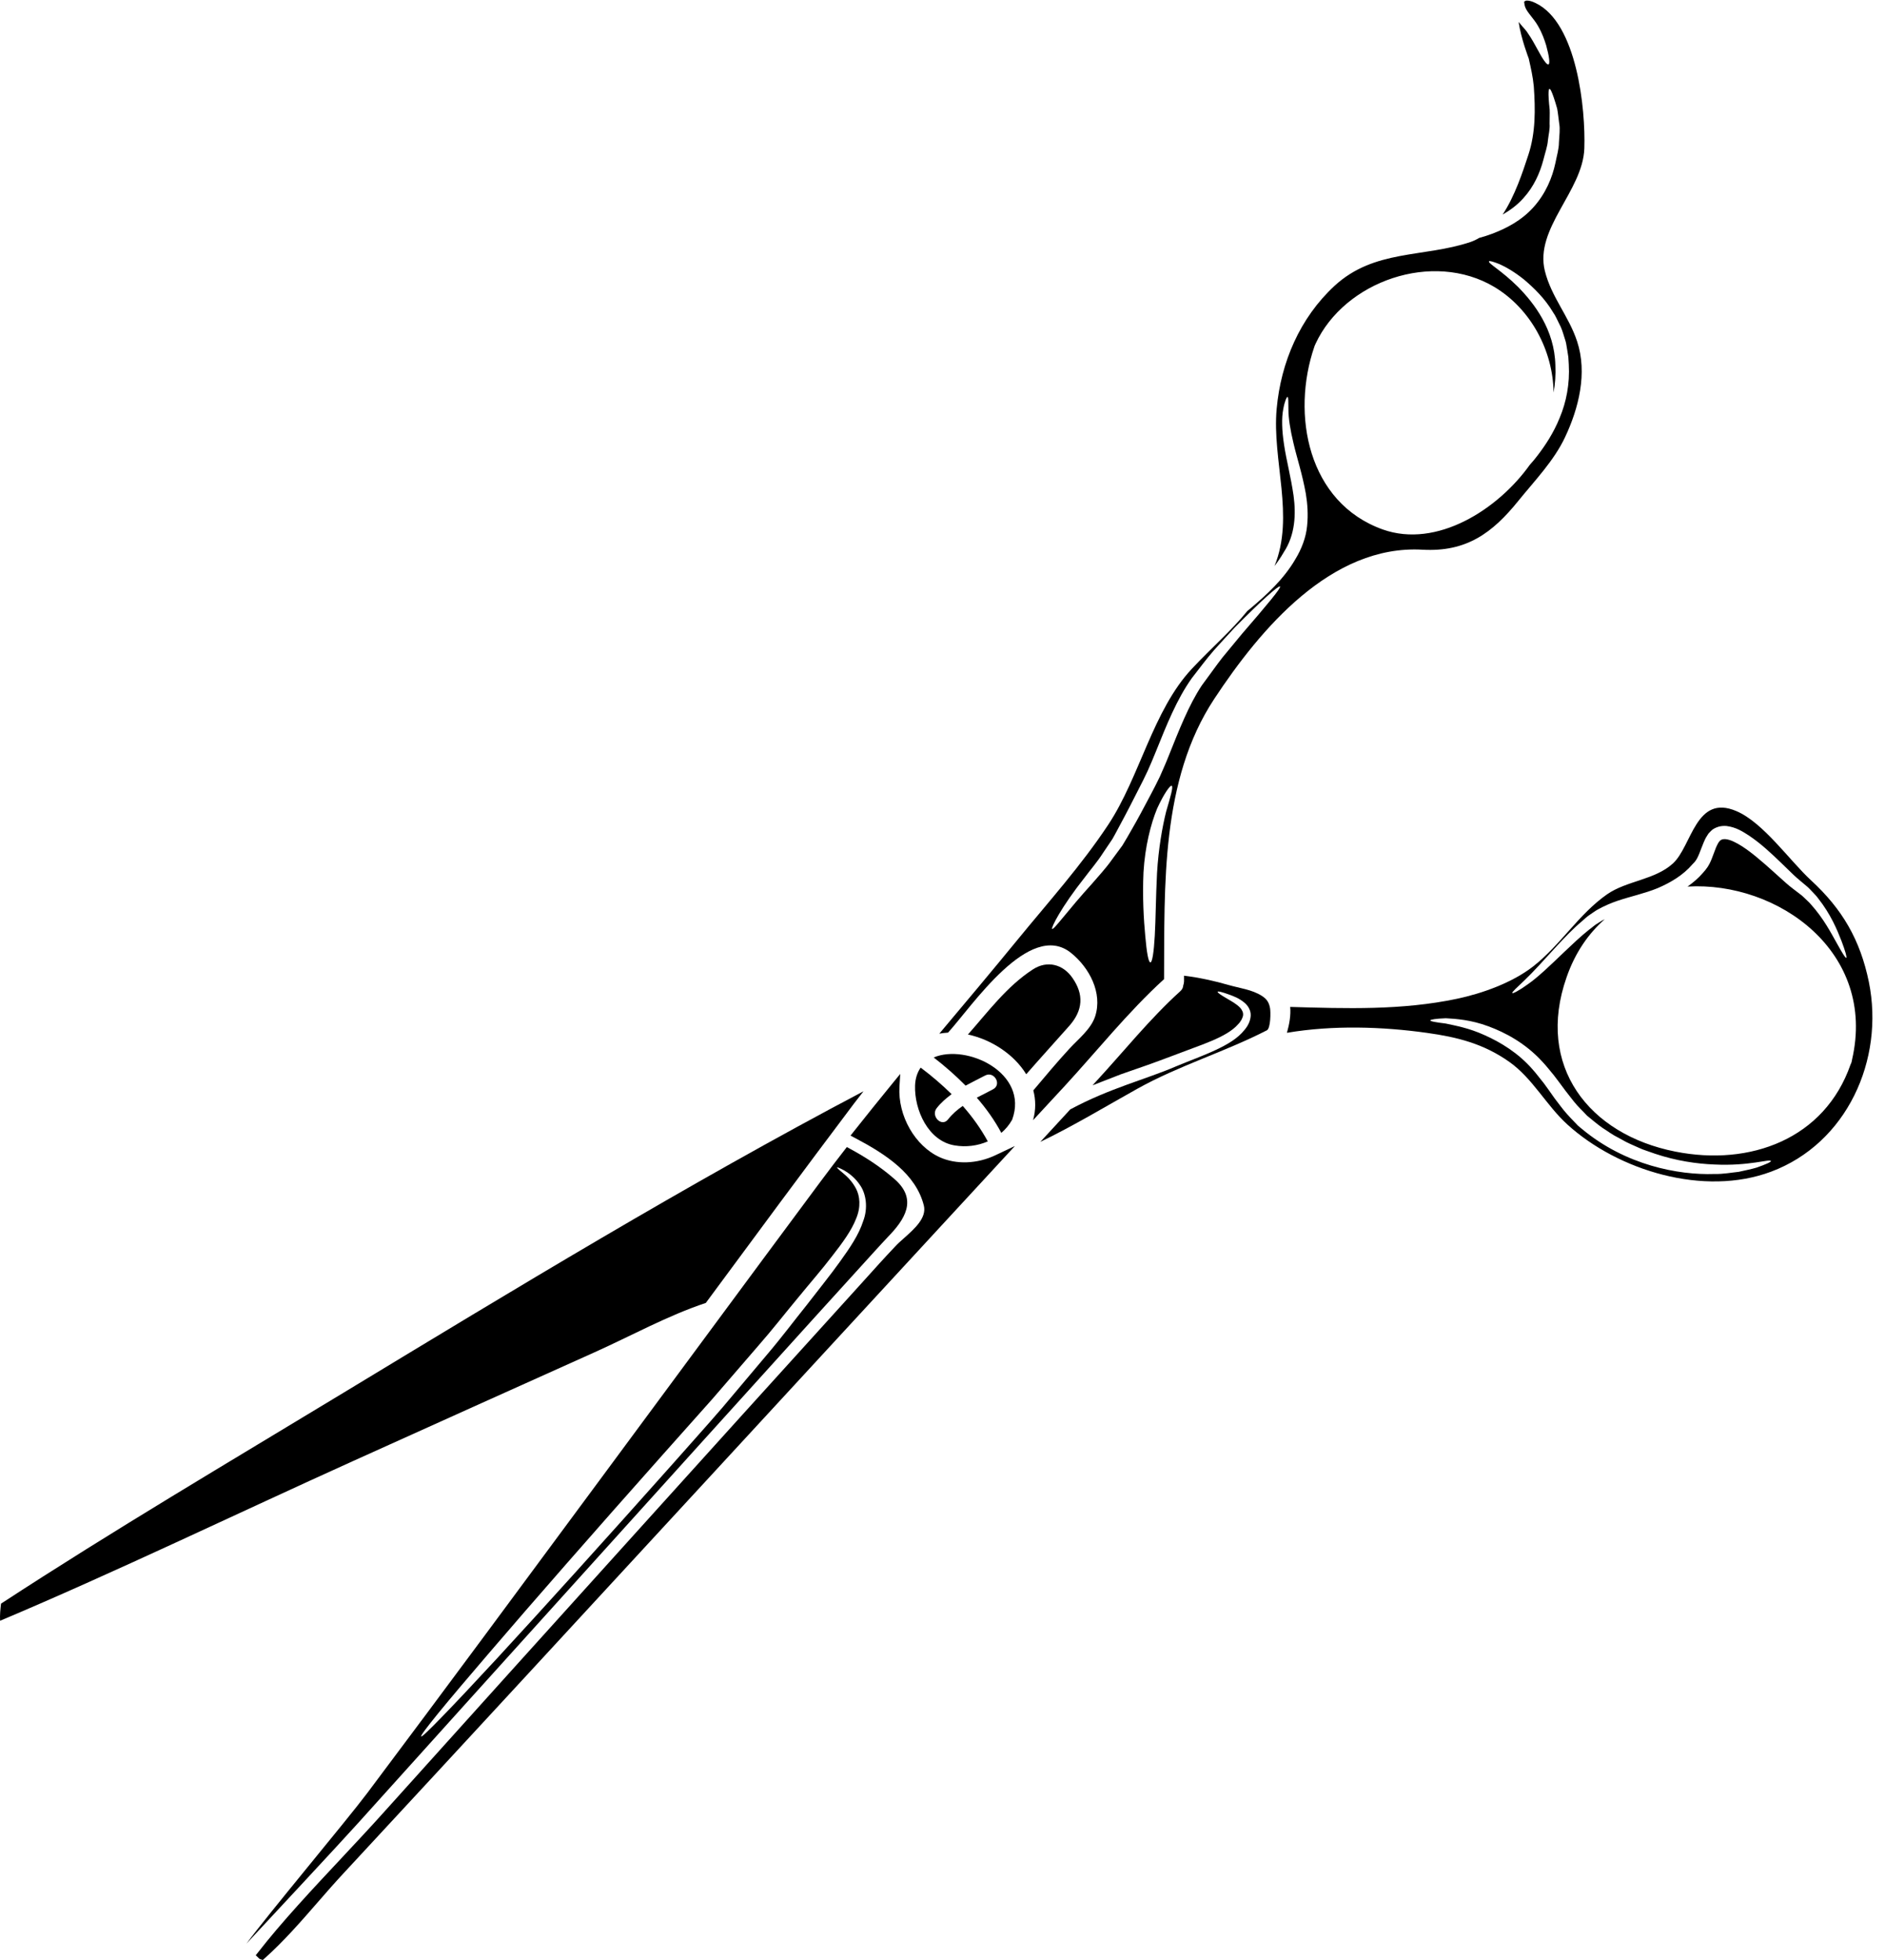 <?xml version="1.0" encoding="UTF-8"?><svg xmlns="http://www.w3.org/2000/svg" xmlns:xlink="http://www.w3.org/1999/xlink" height="117.7" preserveAspectRatio="xMidYMid meet" version="1.0" viewBox="8.2 5.3 113.2 117.7" width="113.2" zoomAndPan="magnify"><g id="change1_1"><path d="M 64.637 74.785 C 63.152 74.113 62.113 72.297 62.215 70.551 L 62.262 69.781 L 61.773 70.379 C 61 71.324 60.23 72.281 59.465 73.246 L 59.277 73.484 L 59.543 73.625 C 61.41 74.609 63.203 75.785 63.68 77.684 C 63.859 78.422 63.129 79.07 62.484 79.645 C 62.289 79.816 62.109 79.977 61.973 80.125 C 61.309 80.824 60.664 81.543 60.016 82.262 L 59.277 83.078 C 54.945 87.848 50.629 92.625 46.309 97.41 C 41.27 102.992 36.23 108.574 31.203 114.164 C 30.434 115.02 29.602 115.91 28.758 116.812 C 26.961 118.73 25.102 120.715 23.695 122.527 L 23.559 122.699 L 23.789 122.918 L 23.98 122.984 L 24.09 122.887 C 25.238 121.863 26.293 120.652 27.312 119.48 C 27.82 118.895 28.328 118.316 28.84 117.766 C 36.203 109.828 43.664 101.734 50.883 93.906 L 58.422 85.73 C 60.645 83.32 62.863 80.914 65.086 78.508 L 69.148 74.109 L 67.984 74.66 C 66.875 75.188 65.625 75.23 64.637 74.785" fill="inherit"/><path d="M 72.59 63.996 C 72.039 63.211 71.098 62.938 70.223 63.508 C 68.66 64.527 67.551 66.031 66.328 67.414 C 67.73 67.715 69.098 68.605 69.828 69.801 C 70.684 68.82 71.555 67.863 72.414 66.895 C 73.234 65.965 73.309 65.012 72.59 63.996" fill="inherit"/><path d="M 64.27 68.793 C 64.934 69.305 65.582 69.871 66.188 70.484 C 66.574 70.273 66.973 70.078 67.355 69.879 C 67.898 69.586 68.383 70.414 67.836 70.703 C 67.516 70.875 67.188 71.035 66.859 71.207 C 67.434 71.867 67.934 72.574 68.332 73.32 C 68.59 73.102 68.812 72.836 68.984 72.527 C 70.012 69.715 66.238 67.953 64.27 68.793" fill="inherit"/><path d="M 43.902 86.496 C 46.094 85.512 48.301 84.289 50.586 83.531 C 53.531 79.543 56.477 75.551 59.465 71.586 C 59.656 71.332 59.859 71.078 60.055 70.824 C 49.414 76.43 39.102 82.703 28.824 88.926 C 21.945 93.094 14.996 97.188 8.262 101.586 C 8.223 101.93 8.184 102.27 8.207 102.613 C 14.957 99.77 22.469 96.156 29.406 93.023 C 34.238 90.844 39.066 88.664 43.902 86.496" fill="inherit"/><path d="M 65.535 74.074 C 66.215 74.188 66.91 74.098 67.52 73.832 C 67.109 73.078 66.602 72.367 66.016 71.703 C 65.688 71.93 65.387 72.188 65.133 72.512 C 64.754 73 64.074 72.312 64.453 71.832 C 64.715 71.5 65.023 71.238 65.348 70.996 C 64.762 70.422 64.133 69.883 63.488 69.402 C 63.293 69.684 63.168 70.039 63.152 70.477 C 63.105 71.934 63.938 73.816 65.535 74.074" fill="inherit"/><path d="M 83.977 65.094 C 83.391 64.719 82.648 64.633 81.992 64.445 C 81.113 64.191 80.215 63.996 79.305 63.883 C 79.305 63.996 79.305 64.113 79.305 64.223 C 79.301 64.316 79.285 64.391 79.258 64.465 C 79.25 64.59 79.195 64.719 79.066 64.828 C 77.246 66.473 75.656 68.469 73.992 70.266 C 73.93 70.336 73.867 70.402 73.812 70.465 C 74.402 70.238 74.965 70.016 75.508 69.805 C 76.637 69.418 77.648 69.062 78.543 68.719 C 79 68.551 79.426 68.391 79.836 68.234 C 80.242 68.086 80.613 67.945 80.961 67.797 C 81.641 67.508 82.211 67.191 82.539 66.812 C 82.719 66.637 82.832 66.414 82.852 66.25 C 82.867 66.09 82.793 65.945 82.68 65.812 C 82.434 65.559 82.137 65.41 81.926 65.281 C 81.488 65.031 81.301 64.891 81.324 64.848 C 81.348 64.805 81.559 64.852 82.043 65.027 C 82.285 65.121 82.605 65.223 82.961 65.527 C 83.129 65.676 83.324 65.945 83.309 66.281 C 83.289 66.609 83.145 66.891 82.938 67.137 C 82.531 67.652 81.906 68.016 81.203 68.344 C 80.848 68.512 80.465 68.668 80.059 68.832 C 79.66 68.988 79.238 69.156 78.793 69.34 C 77.055 70.09 74.82 70.645 72.473 71.91 C 71.875 72.559 71.277 73.211 70.676 73.859 C 72.664 72.902 74.555 71.758 76.492 70.676 C 79 69.277 81.73 68.469 84.277 67.164 C 84.512 67.043 84.512 66.055 84.469 65.828 C 84.406 65.48 84.27 65.281 83.977 65.094" fill="inherit"/><path d="M 34.535 108.145 C 35.25 107.27 36.301 106.027 37.613 104.5 C 40.234 101.441 43.902 97.25 47.988 92.656 C 49.012 91.508 50.008 90.387 50.973 89.305 C 51.914 88.211 52.828 87.156 53.695 86.152 C 54.574 85.152 55.352 84.148 56.109 83.238 C 56.863 82.316 57.582 81.496 58.191 80.695 C 58.805 79.91 59.336 79.18 59.609 78.477 C 59.91 77.77 59.844 77.109 59.598 76.652 C 59.348 76.184 59.027 75.902 58.801 75.715 C 58.57 75.527 58.457 75.414 58.469 75.398 C 58.484 75.371 58.629 75.434 58.895 75.574 C 59.148 75.723 59.547 75.992 59.871 76.492 C 60.207 76.992 60.34 77.832 60.035 78.625 C 59.773 79.438 59.242 80.219 58.652 81.039 C 58.066 81.863 57.359 82.727 56.641 83.664 C 55.898 84.586 55.141 85.602 54.277 86.617 C 53.418 87.641 52.516 88.711 51.578 89.82 C 50.625 90.926 49.621 92.035 48.605 93.188 C 44.516 97.781 40.781 101.91 38.047 104.875 C 36.676 106.355 35.562 107.543 34.773 108.352 C 33.988 109.164 33.535 109.598 33.492 109.559 C 33.449 109.52 33.824 109.02 34.535 108.145 Z M 43.566 99.395 C 48.043 94.438 52.516 89.48 57 84.531 C 58.25 83.152 59.496 81.777 60.75 80.402 C 61 80.133 61.246 79.855 61.5 79.59 C 62.523 78.543 63.34 77.332 61.918 76.094 C 61.035 75.32 60.082 74.719 59.055 74.172 C 58.512 74.867 57.977 75.57 57.445 76.285 C 53.047 82.203 48.672 88.145 44.285 94.07 C 39.617 100.383 34.953 106.699 30.242 112.977 C 29 114.629 24.293 120.242 23 122 C 24.066 120.855 28.641 115.945 29.672 114.797 C 34.301 109.656 38.93 104.523 43.566 99.395" fill="inherit"/><path d="M 91.238 37.09 C 86.746 35.484 85.719 30.191 87.141 26.086 C 87.152 26.047 87.168 26.02 87.184 25.988 C 87.188 25.977 87.195 25.957 87.203 25.941 C 88.941 22.191 94.234 20.316 97.949 22.535 C 100.125 23.844 101.465 26.344 101.496 28.871 C 101.59 28.348 101.633 27.797 101.605 27.238 C 101.559 25.094 100.332 23.508 99.352 22.516 C 98.371 21.543 97.555 21.113 97.617 20.992 C 97.645 20.945 97.867 21.008 98.242 21.156 C 98.609 21.316 99.16 21.629 99.734 22.094 C 100.297 22.574 100.961 23.199 101.473 24.062 C 101.621 24.266 101.719 24.516 101.84 24.75 C 101.969 24.98 102.051 25.246 102.133 25.516 C 102.172 25.652 102.219 25.758 102.254 25.938 C 102.277 26.066 102.297 26.199 102.32 26.332 C 102.34 26.465 102.363 26.602 102.383 26.734 C 102.391 26.879 102.402 27.027 102.41 27.172 C 102.48 28.352 102.254 29.457 101.867 30.379 C 101.492 31.309 100.988 32.055 100.547 32.633 C 100.387 32.848 100.23 33.031 100.074 33.203 C 98.156 35.898 94.48 38.242 91.238 37.09 Z M 82.785 43.359 C 82.43 43.785 82.043 44.258 81.625 44.762 C 81.223 45.273 80.82 45.859 80.371 46.457 C 79.59 47.629 79 49.148 78.359 50.746 C 78.203 51.145 78.02 51.547 77.848 51.941 C 77.66 52.328 77.484 52.672 77.281 53.055 C 76.898 53.777 76.535 54.469 76.16 55.113 C 75.969 55.445 75.809 55.734 75.602 56.066 C 75.387 56.359 75.18 56.641 74.977 56.914 C 74.586 57.469 74.156 57.914 73.793 58.344 C 72.293 59.992 71.488 61.148 71.383 61.074 C 71.305 61.02 71.922 59.773 73.344 57.98 C 73.676 57.531 74.09 57.062 74.438 56.516 C 74.617 56.25 74.805 55.973 74.996 55.688 C 75.156 55.418 75.336 55.062 75.508 54.746 C 75.863 54.094 76.215 53.398 76.582 52.676 C 76.758 52.344 76.949 51.953 77.121 51.586 C 77.285 51.211 77.453 50.836 77.609 50.438 C 78.246 48.859 78.859 47.297 79.777 46.012 C 80.238 45.422 80.656 44.855 81.094 44.352 C 81.551 43.852 81.965 43.383 82.355 42.973 C 83.945 41.359 84.988 40.438 85.07 40.512 C 85.156 40.586 84.25 41.664 82.785 43.359 Z M 78.23 54.031 C 78 54.957 77.77 56.246 77.684 57.711 C 77.609 59.172 77.605 60.52 77.547 61.5 C 77.492 62.48 77.395 63.086 77.285 63.086 C 77.168 63.086 77.062 62.484 76.977 61.504 C 76.887 60.535 76.801 59.18 76.871 57.664 C 76.961 56.141 77.305 54.777 77.688 53.848 C 78.109 52.93 78.477 52.434 78.562 52.48 C 78.672 52.531 78.496 53.117 78.23 54.031 Z M 99.398 35.352 C 100.367 34.156 101.523 32.961 102.184 31.555 C 103.008 29.812 103.539 27.699 102.91 25.797 C 102.41 24.273 101.363 23.137 100.973 21.566 C 100.344 19.012 103.25 16.777 103.344 14.219 C 103.426 11.871 102.91 6.676 100.418 5.484 C 100.184 5.367 100 5.324 99.852 5.336 L 99.844 5.336 C 99.801 5.355 99.758 5.375 99.734 5.391 C 99.734 5.402 99.734 5.422 99.734 5.453 C 99.75 5.605 99.766 5.645 99.793 5.73 C 99.918 6.062 100.332 6.438 100.566 6.867 C 100.816 7.297 100.953 7.699 101.055 8.031 C 101.238 8.703 101.289 9.125 101.191 9.168 C 101.086 9.211 100.84 8.848 100.523 8.25 C 100.363 7.953 100.176 7.613 99.941 7.277 L 99.898 7.211 L 99.891 7.199 C 99.891 7.195 99.883 7.188 99.883 7.188 L 99.855 7.156 C 99.82 7.113 99.781 7.059 99.75 7.027 C 99.672 6.941 99.594 6.855 99.52 6.762 C 99.48 6.719 99.441 6.672 99.398 6.617 C 99.539 7.605 100.004 8.809 100.004 8.809 C 100.129 9.367 100.258 9.918 100.309 10.488 C 100.406 11.863 100.422 13.254 99.988 14.582 C 99.641 15.641 99.176 17.062 98.438 18.184 C 98.891 17.922 99.328 17.602 99.691 17.191 C 100.309 16.512 100.676 15.688 100.883 14.902 C 100.984 14.492 101.133 14.082 101.156 13.734 C 101.195 13.379 101.285 13.051 101.258 12.73 C 101.258 12.422 101.273 12.133 101.262 11.879 C 101.234 11.629 101.215 11.406 101.203 11.227 C 101.18 10.863 101.195 10.652 101.246 10.641 C 101.305 10.625 101.391 10.812 101.512 11.168 C 101.574 11.344 101.637 11.562 101.711 11.816 C 101.762 12.078 101.789 12.383 101.836 12.723 C 101.898 13.055 101.84 13.438 101.82 13.848 C 101.816 14.27 101.691 14.645 101.609 15.078 C 101.422 15.965 101.02 16.93 100.293 17.738 C 99.566 18.551 98.637 19.023 97.805 19.336 C 97.535 19.438 97.281 19.516 97.027 19.586 C 96.863 19.684 96.695 19.766 96.516 19.828 C 93.691 20.777 90.734 20.254 88.336 22.469 C 86.266 24.387 85.121 27.047 84.867 29.848 C 84.586 32.949 85.961 36.293 84.738 39.285 C 84.93 39.035 85.117 38.766 85.297 38.453 C 85.984 37.41 86.031 36.172 85.883 35.062 C 85.723 33.945 85.449 32.922 85.316 32.027 C 85.176 31.133 85.16 30.395 85.262 29.875 C 85.348 29.383 85.473 29.133 85.516 29.133 C 85.586 29.141 85.559 29.426 85.574 29.91 C 85.574 30.379 85.676 31.078 85.879 31.918 C 86.074 32.762 86.41 33.762 86.621 34.953 C 86.719 35.547 86.766 36.203 86.695 36.883 C 86.629 37.57 86.367 38.262 85.984 38.887 C 85.66 39.449 85.195 40.031 84.738 40.504 C 84.281 40.98 83.812 41.391 83.363 41.773 C 83.273 41.852 83.191 41.918 83.105 41.988 C 82.125 43.195 80.973 44.176 79.777 45.453 C 77.43 47.957 76.656 51.941 74.754 54.816 C 73.129 57.27 71.18 59.434 69.32 61.707 C 67.758 63.617 66.18 65.492 64.609 67.363 C 64.781 67.332 64.953 67.312 65.133 67.301 C 66.57 65.723 70.031 60.512 72.52 62.516 C 73.617 63.398 74.422 64.914 73.969 66.32 C 73.715 67.098 72.945 67.695 72.418 68.27 C 71.668 69.082 70.965 69.93 70.254 70.77 C 70.402 71.332 70.414 71.934 70.238 72.559 C 70.855 71.891 71.477 71.219 72.098 70.551 C 74.066 68.418 75.949 66.051 78.105 64.09 C 78.141 58.488 77.898 52.156 81.113 47.273 C 83.891 43.059 88.148 37.996 93.625 38.305 C 96.258 38.453 97.82 37.312 99.398 35.352" fill="inherit"/><path d="M 119.418 68.938 C 119.414 68.98 119.402 69.023 119.391 69.07 C 119.375 69.125 119.355 69.172 119.332 69.215 C 117.773 73.688 113.301 75.336 108.812 74.445 C 103.617 73.422 100.41 69.305 102.277 63.98 C 102.789 62.5 103.594 61.352 104.566 60.496 C 104.559 60.496 104.547 60.5 104.539 60.508 C 104.379 60.578 104.215 60.703 104.059 60.793 C 103.938 60.867 103.785 61.012 103.648 61.105 C 103.094 61.543 102.613 62.012 102.164 62.434 C 101.277 63.285 100.547 63.984 99.961 64.391 C 99.395 64.801 99.047 64.965 99.02 64.926 C 98.977 64.879 99.27 64.617 99.766 64.145 C 100.258 63.68 100.922 62.941 101.758 62.027 C 102.184 61.578 102.648 61.074 103.223 60.594 C 103.371 60.469 103.48 60.348 103.68 60.219 C 103.844 60.113 103.977 60.004 104.164 59.902 C 104.547 59.691 104.938 59.523 105.336 59.387 C 106.137 59.117 106.973 58.945 107.75 58.625 C 108.543 58.285 109.285 57.84 109.836 57.195 L 109.98 57.043 L 110.004 57.008 C 110.188 56.789 110.324 56.324 110.508 55.887 C 110.566 55.766 110.602 55.656 110.684 55.531 L 110.797 55.352 C 110.855 55.285 110.918 55.223 110.98 55.164 L 111.027 55.121 C 111.027 55.121 111.031 55.117 111.055 55.102 L 111.055 55.098 L 111.066 55.094 L 111.086 55.082 L 111.156 55.039 C 111.219 55.004 111.34 54.953 111.418 54.934 C 111.574 54.891 111.738 54.883 111.883 54.895 C 112.461 54.969 112.855 55.227 113.23 55.469 C 113.602 55.719 113.934 55.984 114.242 56.254 C 114.859 56.793 115.398 57.344 115.906 57.828 C 116.152 58.062 116.422 58.273 116.676 58.492 C 116.801 58.59 116.922 58.723 117.039 58.848 C 117.152 58.973 117.281 59.09 117.367 59.215 C 118.16 60.215 118.531 61.148 118.781 61.781 C 119.023 62.418 119.121 62.781 119.074 62.809 C 119.02 62.832 118.824 62.504 118.496 61.914 C 118.164 61.328 117.719 60.453 116.941 59.59 C 116.848 59.473 116.734 59.387 116.633 59.281 C 116.523 59.18 116.426 59.074 116.281 58.973 C 116.027 58.773 115.738 58.57 115.461 58.324 C 114.914 57.844 114.367 57.32 113.762 56.824 C 113.457 56.566 113.141 56.324 112.809 56.109 C 112.488 55.906 112.113 55.707 111.816 55.684 C 111.52 55.668 111.43 55.785 111.25 56.191 C 111.172 56.406 111.09 56.617 111.008 56.828 C 110.926 57.043 110.816 57.293 110.613 57.539 L 110.461 57.715 C 110.188 58.035 109.871 58.297 109.543 58.531 C 114.965 58.215 120.922 62.461 119.418 68.938 Z M 113.688 75.406 C 113.398 75.492 113.035 75.57 112.613 75.66 C 112.184 75.703 111.695 75.801 111.148 75.789 C 108.996 75.863 105.82 75.266 103.207 73.09 L 102.957 72.883 L 102.738 72.652 C 102.59 72.5 102.445 72.348 102.305 72.191 C 102.031 71.887 101.805 71.559 101.559 71.246 C 101.344 70.945 101.137 70.641 100.918 70.348 C 100.688 70.07 100.465 69.762 100.242 69.516 C 99.371 68.512 98.293 67.871 97.355 67.453 C 96.41 67.02 95.582 66.879 95.012 66.754 C 94.426 66.684 94.094 66.625 94.094 66.566 C 94.094 66.516 94.426 66.461 95.023 66.438 C 95.633 66.473 96.535 66.531 97.57 66.918 C 98.594 67.293 99.789 67.926 100.805 69.027 C 101.066 69.301 101.273 69.574 101.512 69.859 C 101.742 70.152 101.969 70.469 102.203 70.781 C 102.438 71.07 102.66 71.387 102.91 71.664 C 103.039 71.805 103.168 71.938 103.305 72.074 L 103.5 72.281 L 103.719 72.461 C 104.035 72.723 104.348 72.98 104.656 73.164 C 104.812 73.27 104.965 73.375 105.125 73.469 C 105.289 73.555 105.449 73.648 105.613 73.734 C 105.93 73.926 106.273 74.055 106.598 74.207 L 106.844 74.312 L 107.086 74.398 C 107.254 74.461 107.422 74.52 107.59 74.574 C 108.875 75.004 110.113 75.18 111.152 75.219 C 113.242 75.324 114.512 74.863 114.547 75.012 C 114.566 75.066 114.266 75.203 113.688 75.406 Z M 120.43 64.254 C 119.91 61.73 118.84 59.887 116.953 58.152 C 115.664 56.961 114.094 54.695 112.484 54.004 C 110.023 52.945 109.809 56.105 108.66 57.148 C 107.57 58.137 105.895 58.176 104.711 58.996 C 103 60.191 101.914 62.043 100.273 63.324 C 99.02 64.301 97.23 64.945 95.691 65.27 C 92.375 65.969 89.031 65.855 85.68 65.758 C 85.727 66.262 85.629 66.793 85.484 67.312 C 88.246 66.844 91.219 66.941 93.891 67.316 C 95.723 67.57 97.293 67.969 98.824 69.047 C 100.238 70.039 101.055 71.664 102.328 72.82 C 105.383 75.594 110.527 77.156 114.555 75.652 C 119.098 73.957 121.383 68.945 120.43 64.254" fill="inherit"/></g></svg>